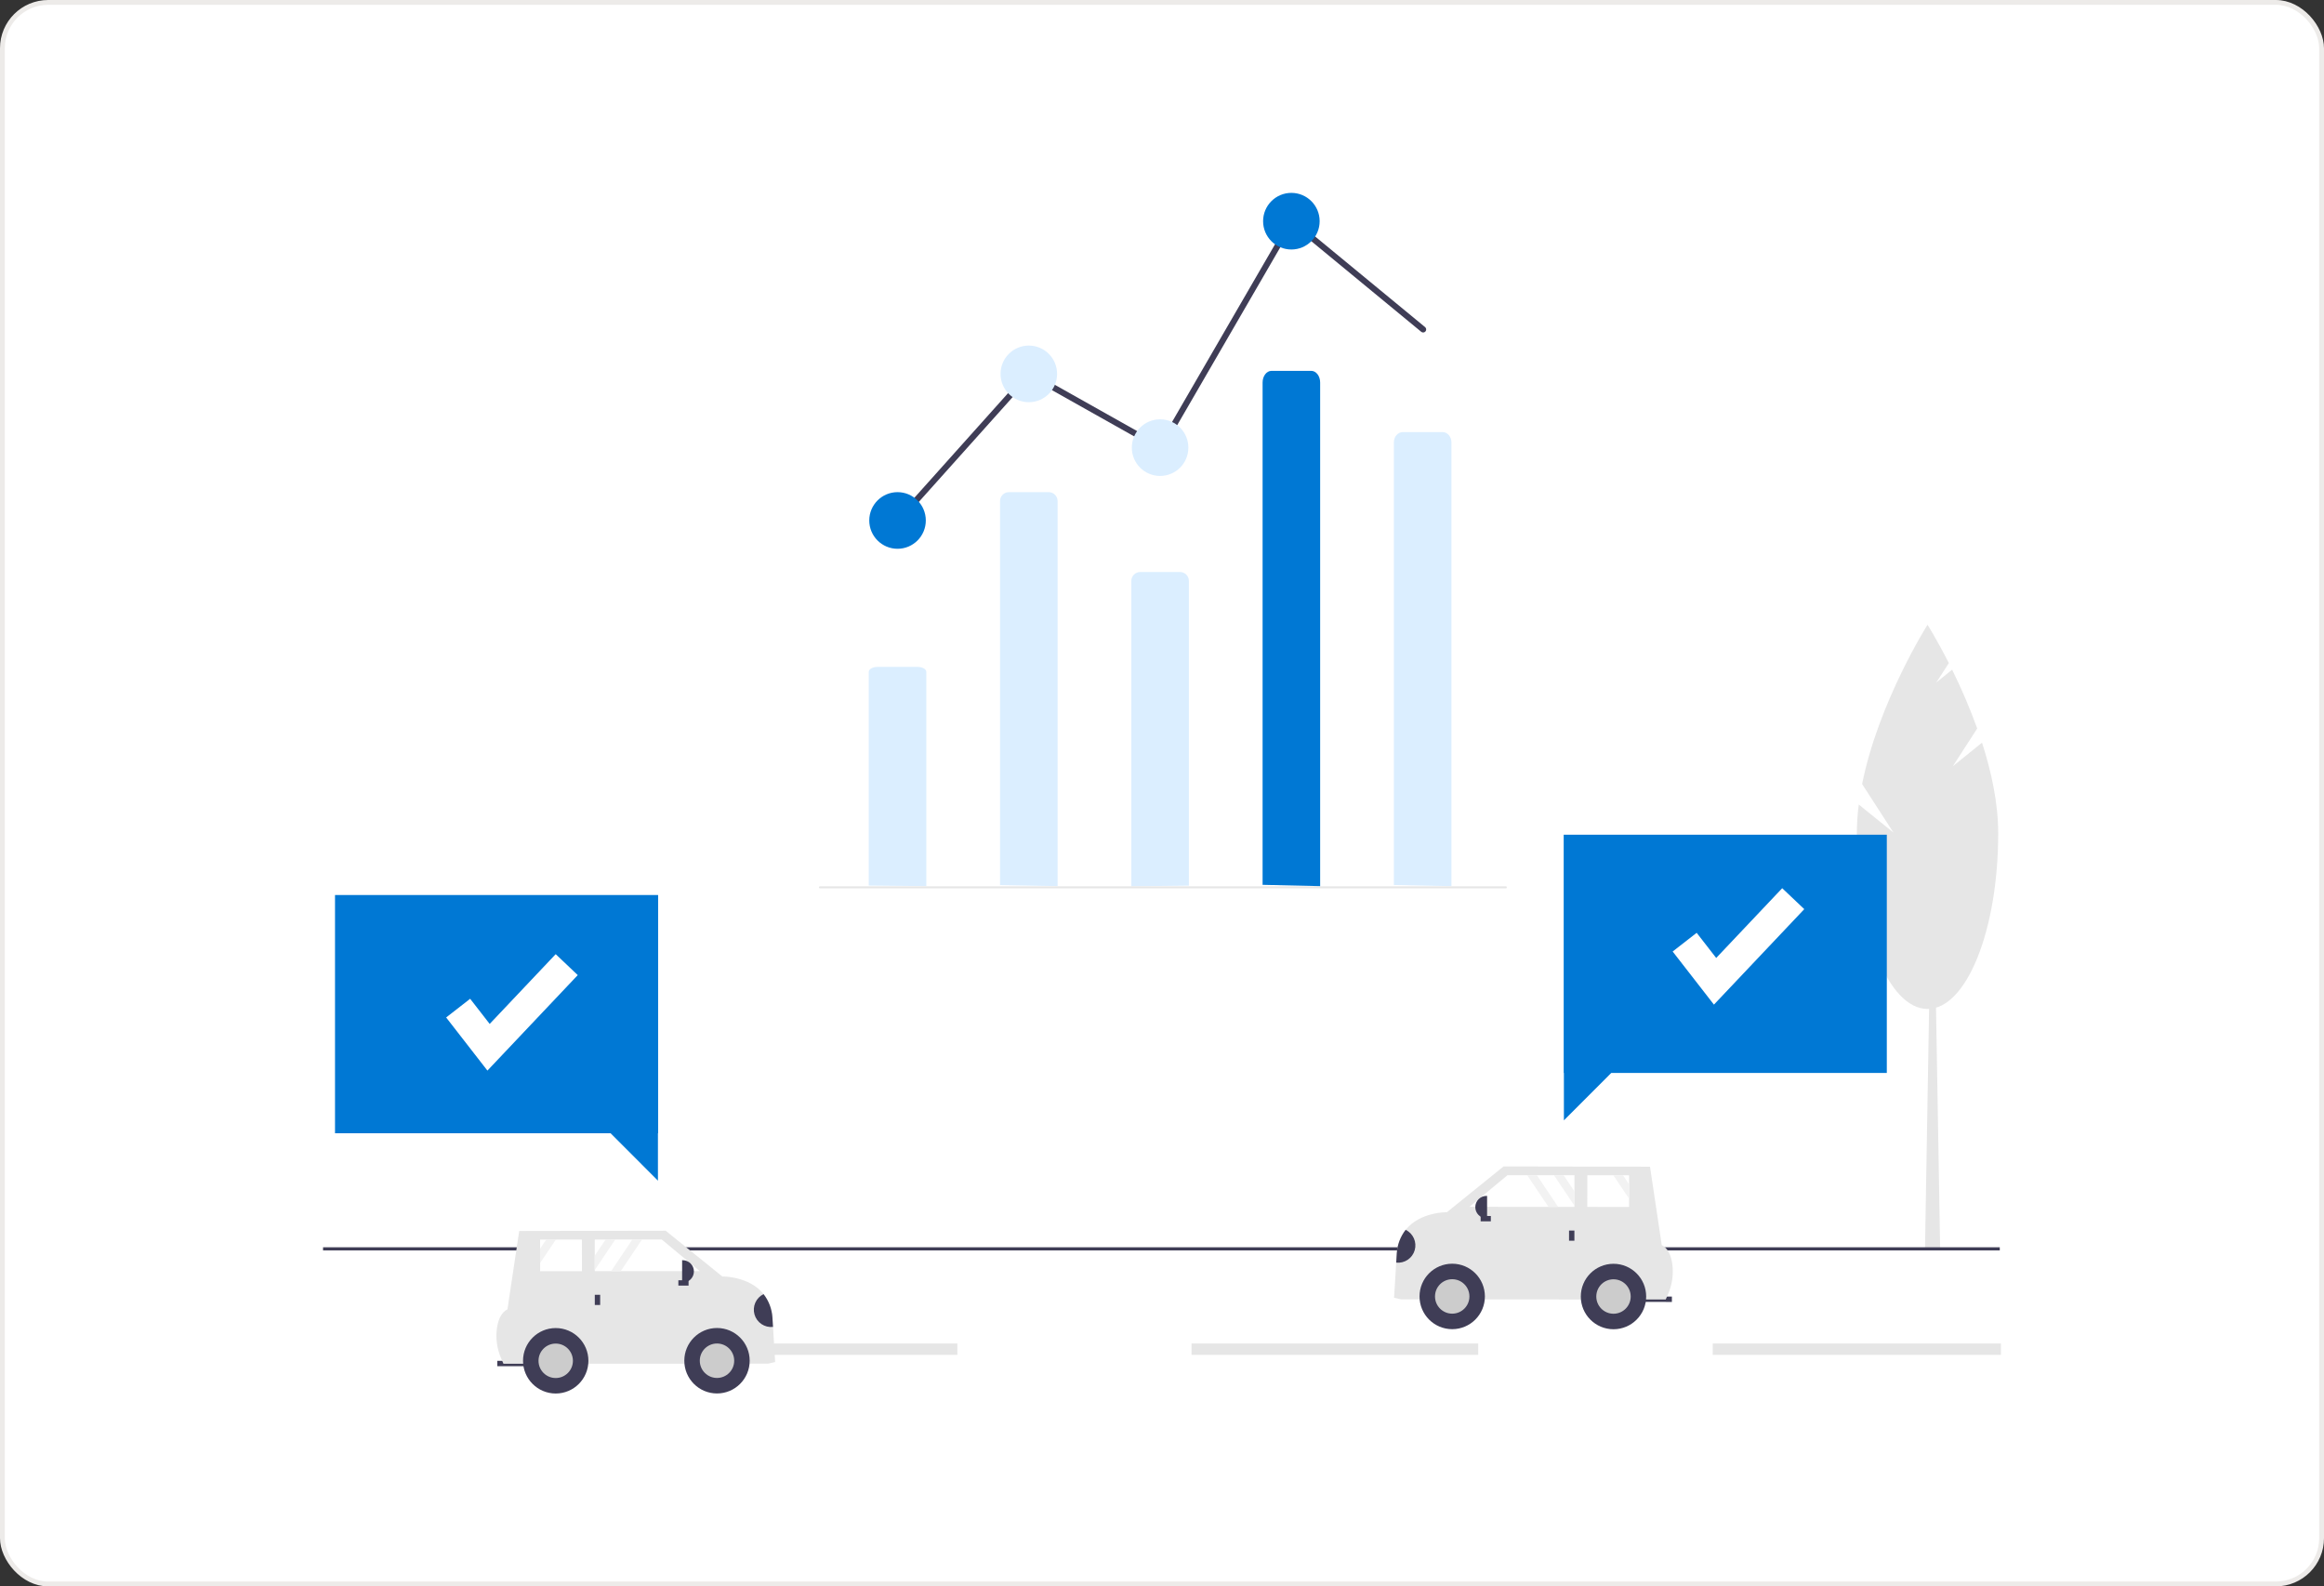 <svg width="482" height="329" viewBox="0 0 482 329" fill="none" xmlns="http://www.w3.org/2000/svg">
<rect x="0" y="0" width="482" height="329" fill="#333333" stroke="none"/>
<rect x="0.5" y="0.5" width="481" height="327.997" rx="9.5" fill="white"/>
<rect x="0.5" y="0.5" width="481" height="327.997" rx="9.5" stroke="#EDEBE9"/>
<path d="M402.387 259.042H399.246L400.293 197.605H401.34L402.387 259.042Z" fill="#E6E6E6"/>
<path d="M405.005 158.924L410.076 151.077C408.572 146.919 406.835 142.848 404.874 138.885L401.595 141.536L404.191 137.519C401.717 132.643 399.77 129.57 399.77 129.57C399.77 129.57 389.601 145.615 386.203 162.603L392.71 172.672L385.507 166.846C385.25 168.825 385.118 170.818 385.111 172.814C385.111 192.933 391.674 209.244 399.77 209.244C407.866 209.244 414.429 192.933 414.429 172.814C414.429 166.577 413.019 160.051 411.075 154.015L405.005 158.924Z" fill="#E6E6E6"/>
<path d="M391.327 173.109H324.312V222.514H324.353V232.35L334.177 222.514H391.327V173.109Z" fill="#0078D4"/>
<path d="M306.579 278.625H247.123V280.978H306.579V278.625Z" fill="#E6E6E6"/>
<path d="M415 278.625H355.223V280.978H415V278.625Z" fill="#E6E6E6"/>
<path d="M198.557 278.625H139.024V280.978H198.557V278.625Z" fill="#E6E6E6"/>
<path d="M414.755 258.668H67V259.324H414.755V258.668Z" fill="#3F3D56"/>
<path d="M339.753 270L346.754 270.004L346.755 268.891L339.753 268.887L339.753 270Z" fill="#3F3D56"/>
<path d="M289.133 269.137L290.577 269.472L345.476 269.501L345.97 268.35C346.831 266.374 347.126 264.198 346.823 262.064C346.587 260.474 345.994 258.894 344.649 258.207L342.213 241.961L311.84 241.906L300.089 251.396C300.089 251.396 294.546 251.296 291.534 255.05C290.448 256.446 289.806 258.136 289.693 259.902L289.575 261.855L289.133 269.137Z" fill="#E6E6E6"/>
<path d="M301.19 275.653C304.934 275.653 307.969 272.614 307.969 268.865C307.969 265.117 304.934 262.078 301.19 262.078C297.446 262.078 294.411 265.117 294.411 268.865C294.411 272.614 297.446 275.653 301.19 275.653Z" fill="#3F3D56"/>
<path d="M301.191 272.438C303.161 272.438 304.759 270.838 304.759 268.865C304.759 266.892 303.161 265.293 301.191 265.293C299.22 265.293 297.623 266.892 297.623 268.865C297.623 270.838 299.22 272.438 301.191 272.438Z" fill="#CCCCCC"/>
<path d="M334.64 275.668C338.384 275.668 341.419 272.63 341.419 268.881C341.419 265.133 338.384 262.094 334.64 262.094C330.896 262.094 327.861 265.133 327.861 268.881C327.861 272.63 330.896 275.668 334.64 275.668Z" fill="#3F3D56"/>
<path d="M334.641 272.453C336.611 272.453 338.209 270.854 338.209 268.881C338.209 266.908 336.611 265.309 334.641 265.309C332.67 265.309 331.073 266.908 331.073 268.881C331.073 270.854 332.67 272.453 334.641 272.453Z" fill="#CCCCCC"/>
<path d="M304.757 250.284L321.156 250.291H323.158L326.538 250.293V250.046L326.54 247.071L326.542 243.73H324.294L322.292 243.727L318.746 243.725H316.745L312.651 243.723L304.757 250.284Z" fill="white"/>
<path d="M329.206 250.298L337.872 250.303L337.875 248.6V245.625L337.877 243.739H336.608L334.606 243.737L329.208 243.734L329.206 250.298Z" fill="white"/>
<path d="M325.421 257.312L326.533 257.312L326.534 255.198L325.422 255.198L325.421 257.312Z" fill="#3F3D56"/>
<path d="M309.201 253.289L309.201 252.176L307.089 252.175L307.088 253.288L309.201 253.289Z" fill="#3F3D56"/>
<path d="M308.422 252.664L308.3 252.664C307.684 252.664 307.093 252.418 306.657 251.982C306.222 251.546 305.977 250.954 305.978 250.337C305.978 249.72 306.223 249.129 306.659 248.693C307.095 248.257 307.686 248.013 308.303 248.013L308.425 248.013L308.422 252.664Z" fill="#3F3D56"/>
<path d="M289.574 261.852C290.414 261.944 291.26 261.735 291.962 261.264C292.664 260.792 293.177 260.088 293.411 259.274C293.646 258.461 293.586 257.591 293.242 256.818C292.898 256.045 292.293 255.417 291.533 255.047C290.447 256.443 289.806 258.134 289.693 259.899L289.574 261.852Z" fill="#3F3D56"/>
<path d="M322.292 243.727L326.537 250.046L326.539 247.07L324.294 243.729L322.292 243.727Z" fill="#F2F2F2"/>
<path d="M334.607 243.734L337.875 248.598V245.622L336.609 243.737L334.607 243.734Z" fill="#F2F2F2"/>
<path d="M316.744 243.727L321.156 250.293H323.158L318.746 243.727H316.744Z" fill="#F2F2F2"/>
<path d="M110.143 282.219H103.142V283.332H110.143V282.219Z" fill="#3F3D56"/>
<path d="M160.764 282.465L159.319 282.8L104.42 282.829L103.927 281.678C103.066 279.702 102.77 277.526 103.073 275.392C103.31 273.802 103.902 272.222 105.248 271.535L107.684 255.289L138.057 255.234L149.808 264.724C149.808 264.724 155.351 264.624 158.362 268.378C159.449 269.774 160.09 271.465 160.203 273.231L160.322 275.183L160.764 282.465Z" fill="#E6E6E6"/>
<path d="M148.706 288.985C152.45 288.985 155.485 285.946 155.485 282.197C155.485 278.449 152.45 275.41 148.706 275.41C144.962 275.41 141.927 278.449 141.927 282.197C141.927 285.946 144.962 288.985 148.706 288.985Z" fill="#3F3D56"/>
<path d="M148.706 285.77C150.677 285.77 152.274 284.17 152.274 282.197C152.274 280.224 150.677 278.625 148.706 278.625C146.736 278.625 145.138 280.224 145.138 282.197C145.138 284.17 146.736 285.77 148.706 285.77Z" fill="#CCCCCC"/>
<path d="M115.256 288.997C119 288.997 122.035 285.958 122.035 282.209C122.035 278.461 119 275.422 115.256 275.422C111.512 275.422 108.477 278.461 108.477 282.209C108.477 285.958 111.512 288.997 115.256 288.997Z" fill="#3F3D56"/>
<path d="M115.255 285.785C117.226 285.785 118.823 284.186 118.823 282.213C118.823 280.24 117.226 278.641 115.255 278.641C113.285 278.641 111.688 280.24 111.688 282.213C111.688 284.186 113.285 285.785 115.255 285.785Z" fill="#CCCCCC"/>
<path d="M145.139 263.616L128.74 263.624H126.738L123.358 263.626V263.379L123.356 260.403L123.354 257.062H125.602L127.604 257.059L131.15 257.057H133.151L137.245 257.055L145.139 263.616Z" fill="white"/>
<path d="M120.69 263.634L112.024 263.639L112.021 261.936V258.96L112.019 257.075H113.288L115.29 257.073L120.688 257.07L120.69 263.634Z" fill="white"/>
<path d="M124.473 268.523H123.361V270.638H124.473V268.523Z" fill="#3F3D56"/>
<path d="M142.807 266.621L142.807 265.508L140.694 265.509L140.695 266.622L142.807 266.621Z" fill="#3F3D56"/>
<path d="M141.473 261.352H141.595C141.9 261.352 142.202 261.412 142.484 261.529C142.766 261.645 143.022 261.817 143.238 262.033C143.454 262.249 143.625 262.505 143.742 262.787C143.858 263.069 143.918 263.372 143.918 263.677C143.918 264.294 143.674 264.885 143.238 265.321C142.802 265.758 142.211 266.003 141.595 266.003H141.473L141.473 261.352Z" fill="#3F3D56"/>
<path d="M160.323 275.188C159.483 275.28 158.637 275.071 157.935 274.6C157.233 274.128 156.719 273.424 156.485 272.61C156.251 271.797 156.311 270.927 156.655 270.154C156.998 269.38 157.603 268.753 158.363 268.383C159.45 269.779 160.091 271.469 160.204 273.235L160.323 275.188Z" fill="#3F3D56"/>
<path d="M127.604 257.062L123.358 263.382L123.356 260.406L125.602 257.065L127.604 257.062Z" fill="#F2F2F2"/>
<path d="M115.289 257.07L112.021 261.934V258.958L113.288 257.073L115.289 257.07Z" fill="#F2F2F2"/>
<path d="M133.152 257.062L128.74 263.629H126.738L131.15 257.062H133.152Z" fill="#F2F2F2"/>
<path d="M355.471 208.346L346.913 197.33L351.89 193.454L355.941 198.67L369.63 184.203L374.207 188.545L355.471 208.346Z" fill="white"/>
<path d="M69.482 185.613H136.498V235.018H136.457V244.854L126.633 235.018H69.482V185.613Z" fill="#0078D4"/>
<path d="M101.091 222.026L92.533 211.01L97.51 207.134L101.561 212.35L115.25 197.883L119.827 202.224L101.091 222.026Z" fill="white"/>
<path d="M207.408 183.558V103.912C207.408 103.422 207.602 102.951 207.949 102.604C208.295 102.257 208.765 102.062 209.255 102.062H217.499C217.989 102.062 218.458 102.257 218.805 102.604C219.151 102.951 219.346 103.422 219.346 103.912V183.766L207.408 183.558Z" fill="#DBEEFF"/>
<path d="M234.637 183.804V120.475C234.637 119.984 234.831 119.514 235.178 119.167C235.524 118.82 235.994 118.625 236.484 118.625H244.728C245.218 118.625 245.687 118.82 246.034 119.167C246.38 119.514 246.575 119.984 246.575 120.475V183.668L234.637 183.804Z" fill="#DBEEFF"/>
<path d="M186.254 108.586C186.133 108.586 186.014 108.551 185.912 108.485C185.81 108.419 185.73 108.325 185.681 108.214C185.631 108.103 185.615 107.98 185.634 107.86C185.652 107.74 185.705 107.628 185.786 107.537L213.35 76.755L240.477 92.007L267.765 44.93L295.564 67.838C295.628 67.891 295.68 67.955 295.719 68.028C295.758 68.101 295.782 68.181 295.79 68.263C295.798 68.346 295.79 68.429 295.766 68.508C295.742 68.587 295.702 68.66 295.65 68.724C295.598 68.788 295.533 68.841 295.46 68.88C295.387 68.919 295.307 68.943 295.225 68.951C295.143 68.959 295.06 68.95 294.981 68.926C294.902 68.902 294.829 68.862 294.765 68.81L268.109 46.843L240.942 93.711L213.613 78.346L186.722 108.377C186.663 108.443 186.591 108.496 186.51 108.532C186.43 108.568 186.342 108.587 186.254 108.586Z" fill="#3F3D56"/>
<path d="M186.15 113.81C189.389 113.81 192.014 111.181 192.014 107.938C192.014 104.695 189.389 102.066 186.15 102.066C182.911 102.066 180.286 104.695 180.286 107.938C180.286 111.181 182.911 113.81 186.15 113.81Z" fill="#0078D4"/>
<path d="M213.378 83.411C216.616 83.411 219.242 80.782 219.242 77.54C219.242 74.297 216.616 71.668 213.378 71.668C210.139 71.668 207.513 74.297 207.513 77.54C207.513 80.782 210.139 83.411 213.378 83.411Z" fill="#DBEEFF"/>
<path d="M240.605 98.704C243.844 98.704 246.469 96.075 246.469 92.832C246.469 89.59 243.844 86.961 240.605 86.961C237.366 86.961 234.741 89.59 234.741 92.832C234.741 96.075 237.366 98.704 240.605 98.704Z" fill="#DBEEFF"/>
<path d="M267.832 51.743C271.071 51.743 273.697 49.114 273.697 45.872C273.697 42.629 271.071 40 267.832 40C264.593 40 261.968 42.629 261.968 45.872C261.968 49.114 264.593 51.743 267.832 51.743Z" fill="#0078D4"/>
<path d="M289.091 183.538V91.741C289.091 90.564 289.918 89.609 290.939 89.609H299.182C300.202 89.609 301.03 90.564 301.03 91.741V183.778L289.091 183.538Z" fill="#DBEEFF"/>
<path d="M180.181 183.652V139.334C180.181 138.766 181.008 138.305 182.028 138.305H190.272C191.292 138.305 192.119 138.766 192.119 139.334V183.768L180.181 183.652Z" fill="#DBEEFF"/>
<path d="M312.341 184.232H170.022C169.976 184.232 169.932 184.21 169.9 184.171C169.867 184.131 169.849 184.078 169.849 184.022C169.849 183.967 169.867 183.913 169.9 183.874C169.932 183.835 169.976 183.812 170.022 183.812H312.341C312.387 183.812 312.431 183.835 312.464 183.874C312.496 183.913 312.515 183.967 312.515 184.022C312.515 184.078 312.496 184.131 312.464 184.171C312.431 184.21 312.387 184.232 312.341 184.232H312.341Z" fill="#E6E6E6"/>
<path d="M261.863 183.502V79.329C261.863 77.993 262.69 76.91 263.71 76.91H271.954C272.974 76.91 273.801 77.993 273.801 79.329V183.773L261.863 183.502Z" fill="#0078D4"/>
</svg>
